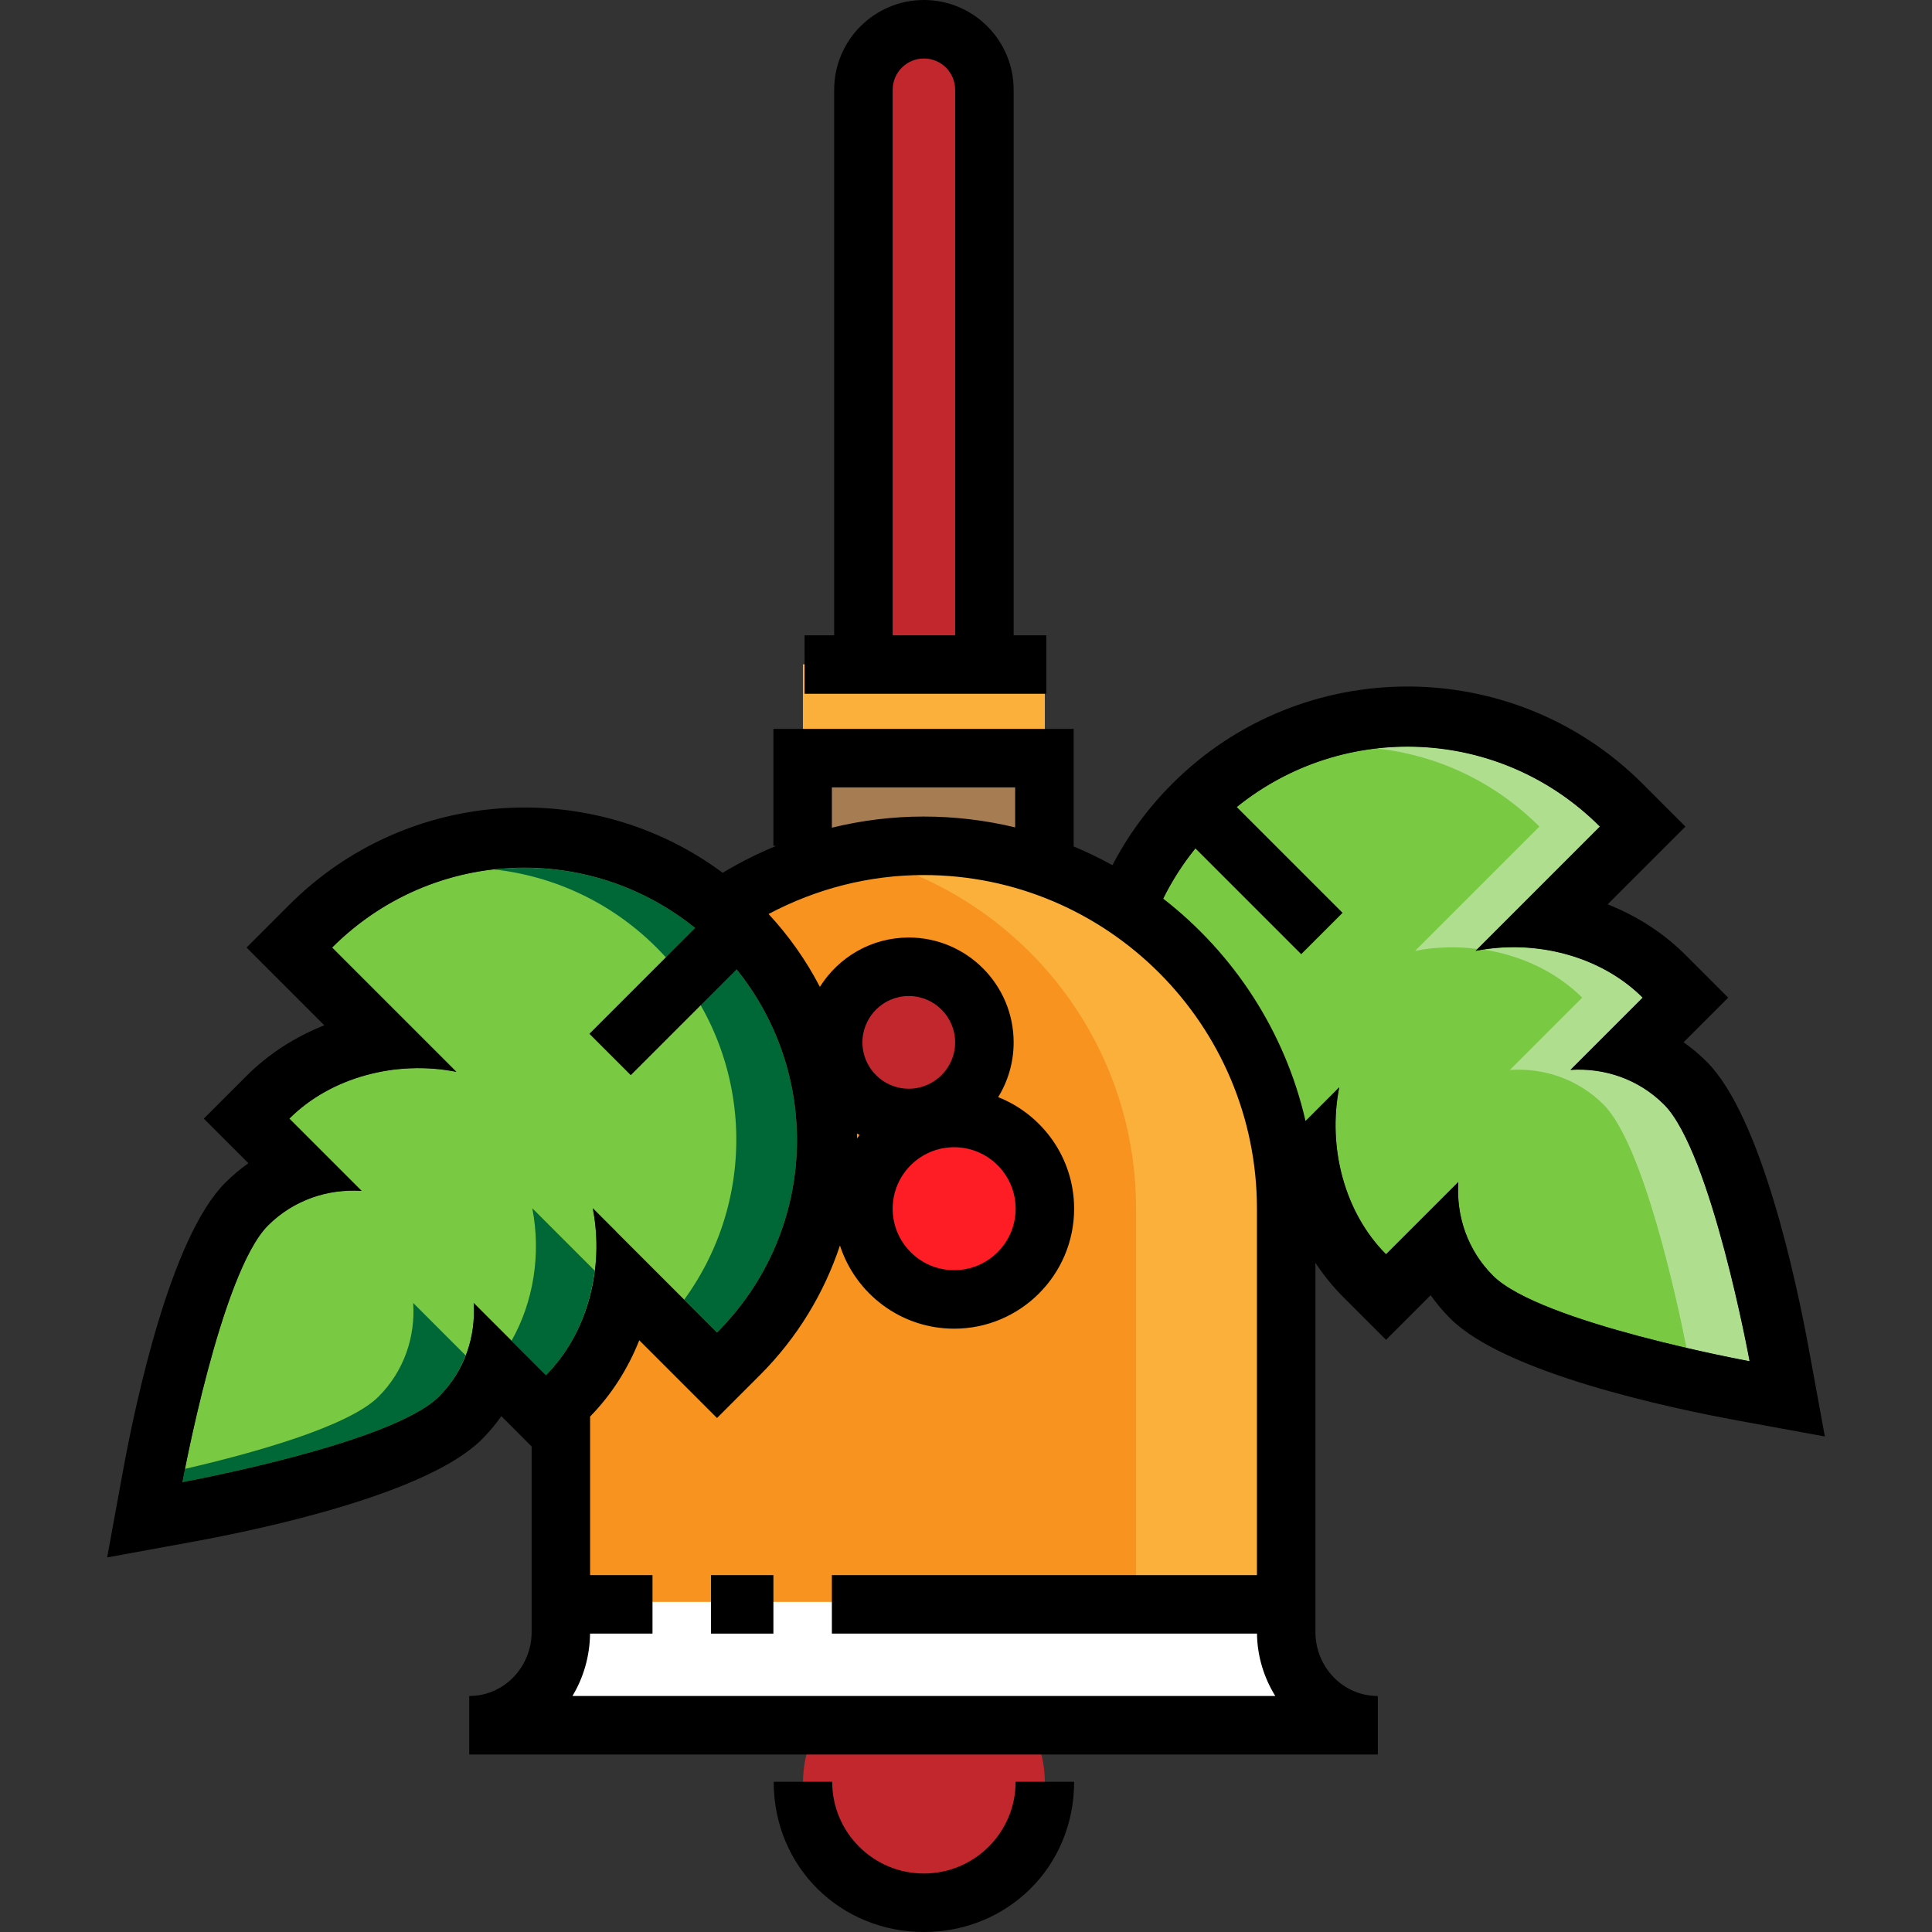 <?xml version="1.0" encoding="iso-8859-1"?>
<!-- Uploaded to: SVG Repo, www.svgrepo.com, Generator: SVG Repo Mixer Tools -->
<svg version="1.1" id="Layer_1" xmlns="http://www.w3.org/2000/svg" xmlns:xlink="http://www.w3.org/1999/xlink" 
	 viewBox="0 0 512 512" xml:space="preserve">
<rect x="0" y="0" width="512" height="512" fill="#333333" stroke="none"/>
<rect x="212.782" y="176.056" style="fill:#FBB03B;" width="64.114" height="24.044"/>
<path style="fill:#C1272D;" d="M228.816,176.058V23.78c0-8.852,7.176-16.03,16.03-16.03l0,0c8.852,0,16.03,7.176,16.03,16.03
	v152.277"/>
<polyline style="fill:#A67C52;" points="212.19,224.167 212.19,201.432 276.263,201.432 276.263,226.234 "/>
<path style="fill:#7AC943;" d="M463.657,360.732c0,0-55.486-10.149-68.006-22.668c-6.809-6.809-9.781-15.911-9.183-24.82
	l-19.153,19.153c-10.982-10.982-15.563-28.309-12.403-44.268l-13.892,16.163l-36.832-56.1c3.395-10.654,9.329-20.678,17.791-29.139
	c28.169-28.169,73.673-28.336,102.009,0l-32.933,32.933c15.959-3.16,33.286,1.421,44.268,12.403l-19.153,19.153
	c8.908-0.598,18.01,2.374,24.82,9.184C453.509,305.246,463.657,360.732,463.657,360.732"/>
<circle style="fill:#C1272D;" cx="244.849" cy="472.599" r="32.057"/>
<path style="fill:#F7931E;" d="M149.15,368.848v63.677c0,13.279-11.246,24.165-24.524,24.165h240.439
	c-13.279,0-23.696-10.886-23.696-24.165V320.32c0-53.116-43.234-96.175-96.35-96.175c-19.662,0-37.794,6.12-53.025,16.247"/>
<path style="fill:#FBB03B;" d="M341.369,432.525V320.32c0-53.116-43.234-96.175-96.35-96.175c-6.867,0-13.578,0.761-20.038,2.129
	c43.48,9.233,76.084,47.815,76.084,94.047v112.205c0,13.279,10.647,24.165,23.926,24.165h40.073
	C351.785,456.69,341.369,445.804,341.369,432.525z"/>
<g>
	<circle style="fill:#FF1D25;" cx="252.858" cy="320.323" r="24.044"/>
	<circle style="fill:#FF1D25;" cx="240.84" cy="276.237" r="20.036"/>
</g>
<rect x="148.668" y="424.514" style="fill:#FFFFFF;" width="192.353" height="32.057"/>
<rect x="188.424" y="417.424" width="16.535" height="15.501"/>
<path d="M244.845,512c-21.951,0-39.809-17.073-39.809-39.809h15.501c0,13.435,10.905,24.307,24.307,24.307
	c13.404,0,24.307-10.873,24.307-24.307h15.502C284.654,494.927,266.795,512,244.845,512z"/>
<g>
	<path style="fill:#AFDF8E;" d="M407.958,219.053l-32.934,32.933c5.461-1.081,11.07-1.191,16.542-0.513l32.421-32.421
		c-16.209-16.209-38.032-23.05-59.02-20.698C380.635,200.103,395.864,206.957,407.958,219.053z"/>
	<path style="fill:#AFDF8E;" d="M393.359,251.671c9.858,1.565,19.119,5.903,25.934,12.718l-19.152,19.153
		c8.908-0.598,18.01,2.374,24.819,9.184c10.641,10.641,19.544,52.211,21.985,64.478c9.625,2.222,16.713,3.527,16.713,3.527
		s-10.149-55.486-22.668-68.006c-6.809-6.809-15.911-9.782-24.819-9.184l19.153-19.153
		C424.863,253.932,408.664,249.363,393.359,251.671z"/>
</g>
<circle style="fill:#C1272D;" cx="240.84" cy="276.237" r="20.036"/>
<path style="fill:#7AC943;" d="M48.339,392.79c0,0,10.149-55.486,22.668-68.006c6.809-6.809,15.911-9.781,24.82-9.183
	l-19.153-19.153c10.982-10.982,28.309-15.564,44.268-12.403l-32.933-32.933c28.336-28.336,73.84-28.169,102.009,0
	s28.336,73.673,0,102.009l-32.933-32.933c3.16,15.959-1.421,33.286-12.403,44.268l-19.153-19.153
	c0.598,8.908-2.374,18.01-9.184,24.819C103.825,382.642,48.339,392.79,48.339,392.79"/>
<g>
	<path style="fill:#006837;" d="M109.499,345.302c0.598,8.908-2.374,18.01-9.184,24.819c-8.062,8.062-33.886,15.122-51.292,19.141
		c-0.431,2.165-0.684,3.527-0.684,3.527s55.486-10.149,68.006-22.668c3.214-3.214,5.504-6.963,7.037-10.938L109.499,345.302z"/>
	<path style="fill:#006837;" d="M190.018,251.112c-16.145-16.145-37.981-23.045-59.018-20.698c15.7,1.759,30.935,8.643,42.99,20.698
		c25.448,25.448,27.96,65.005,7.33,93.31l8.699,8.699C218.354,324.784,218.188,279.28,190.018,251.112z"/>
	<path style="fill:#006837;" d="M141.055,320.187c2.384,12.042,0.35,24.854-5.503,35.14l9.129,9.128
		c7.225-7.225,11.614-17.206,12.916-27.726L141.055,320.187z"/>
</g>
<path style="fill:#7AC943;" d="M104.914,284.044l-0.513-0.513c-0.597,0.074-1.199,0.103-1.792,0.197
	C103.376,283.846,104.151,283.894,104.914,284.044z"/>
<path d="M277.296,168.362h-8.672V23.78c0-13.112-10.667-23.78-23.779-23.78c-13.112,0-23.78,10.668-23.78,23.78v144.581h-7.842
	v15.501h64.073V168.362z M236.566,23.78c0-4.565,3.714-8.279,8.279-8.279c4.565,0,8.278,3.714,8.278,8.279v144.581h-16.557V23.78z"
	/>
<path d="M479.425,357.848c-3.321-18.162-12.612-61.967-27.102-76.456c-1.912-1.912-3.97-3.642-6.152-5.183l0.485-0.485
	l11.335-11.335l-11.335-11.335c-5.811-5.811-12.863-10.329-20.606-13.397l20.606-20.606l-11.335-11.335
	c-34.374-34.374-90.304-34.374-124.677,0c-6.513,6.513-11.791,13.8-15.836,21.568c-3.319-1.835-6.749-3.493-10.277-4.963v-31.159
	h-79.574v31.003h0.748c-4.867,2.004-9.608,4.382-14.186,7.131c-34.491-25.603-83.579-22.784-114.842,8.479l-11.335,11.335
	l11.335,11.335l9.272,9.272c-7.742,3.068-14.795,7.586-20.606,13.397L54.007,296.45l11.335,11.335l0.485,0.485
	c-2.182,1.54-4.24,3.271-6.152,5.182c-14.49,14.49-23.78,58.295-27.102,76.456l-4.175,22.828l22.826-4.175
	c18.162-3.321,61.967-12.612,76.456-27.102c1.912-1.912,3.642-3.97,5.183-6.152l0.485,0.485l7.536,7.536v49.2
	c0,9.177-7.234,16.931-16.535,16.931v15.501h240.79v-15.501c-9.301,0-16.535-7.753-16.535-16.931v-97.864
	c2.16,3.262,4.618,6.309,7.379,9.069l11.335,11.335l11.335-11.335l0.485-0.485c1.54,2.182,3.271,4.24,5.182,6.152
	c14.49,14.49,58.295,23.78,76.457,27.102l22.827,4.175L479.425,357.848z M220.457,208.666h48.571v10.601
	c-7.788-1.874-15.913-2.873-24.267-2.873c-8.224,0-16.371,1.011-24.304,2.956V208.666z M125.529,345.302
	c0.598,8.909-2.374,18.011-9.184,24.82c-12.52,12.52-68.006,22.668-68.006,22.668s10.149-55.486,22.668-68.006
	c6.809-6.809,15.911-9.781,24.82-9.183l-19.153-19.153c10.982-10.982,28.309-15.564,44.268-12.403l-32.933-32.933
	c26.472-26.472,67.927-28.06,96.233-5.186l-28.041,28.041l10.962,10.961l28.041-28.041c22.875,28.308,21.288,69.761-5.186,96.234
	l-32.933-32.933c3.16,15.959-1.421,33.286-12.403,44.268L125.529,345.302z M151.704,449.456c2.904-4.825,4.595-10.485,4.666-16.535
	h16.548v-15.501h-16.535V375.4c5.63-5.738,10.027-12.642,13.028-20.217l9.271,9.271l11.335,11.335l11.335-11.335
	c9.994-9.994,17.061-21.816,21.244-34.395c4.123,12.782,16.128,22.056,30.262,22.056c17.531,0,31.795-14.263,31.795-31.795
	c0-13.414-8.355-24.907-20.131-29.569c2.599-4.227,4.102-9.197,4.102-14.511c0-15.322-12.465-27.787-27.787-27.787
	c-9.924,0-18.644,5.233-23.561,13.081c-3.563-6.883-8.102-13.382-13.599-19.312c12.759-6.771,26.797-10.326,41.084-10.326
	c48.711,0,88.34,39.667,88.34,88.425v97.099H220.456v15.501h112.659c0.075,6.003,1.844,11.679,4.849,16.535h-186.26V449.456z
	 M252.859,304.027c8.984,0,16.293,7.309,16.293,16.293s-7.309,16.293-16.293,16.293c-8.984,0-16.293-7.309-16.293-16.293
	C236.566,311.336,243.875,304.027,252.859,304.027z M240.837,288.525c-6.774,0-12.285-5.511-12.285-12.285
	s5.511-12.285,12.285-12.285c6.774,0,12.285,5.511,12.285,12.285S247.612,288.525,240.837,288.525z M227.123,301.684
	c-0.002-0.437-0.023-0.873-0.031-1.309c0.238,0.136,0.476,0.271,0.718,0.4C227.575,301.073,227.346,301.376,227.123,301.684z
	 M395.651,338.064c-6.809-6.809-9.781-15.911-9.183-24.82l-19.153,19.153c-10.982-10.982-15.563-28.309-12.403-44.268l-8.933,8.933
	c-5.45-23.767-19.069-44.446-37.725-58.918c2.31-4.666,5.16-9.133,8.539-13.316l28.041,28.041l10.961-10.961l-28.041-28.041
	c28.308-22.875,69.761-21.288,96.234,5.186l-32.933,32.933c15.959-3.16,33.286,1.421,44.268,12.404l-19.153,19.153
	c8.908-0.598,18.01,2.374,24.82,9.184c12.52,12.52,22.668,68.006,22.668,68.006S408.171,350.583,395.651,338.064z"/>
</svg>
